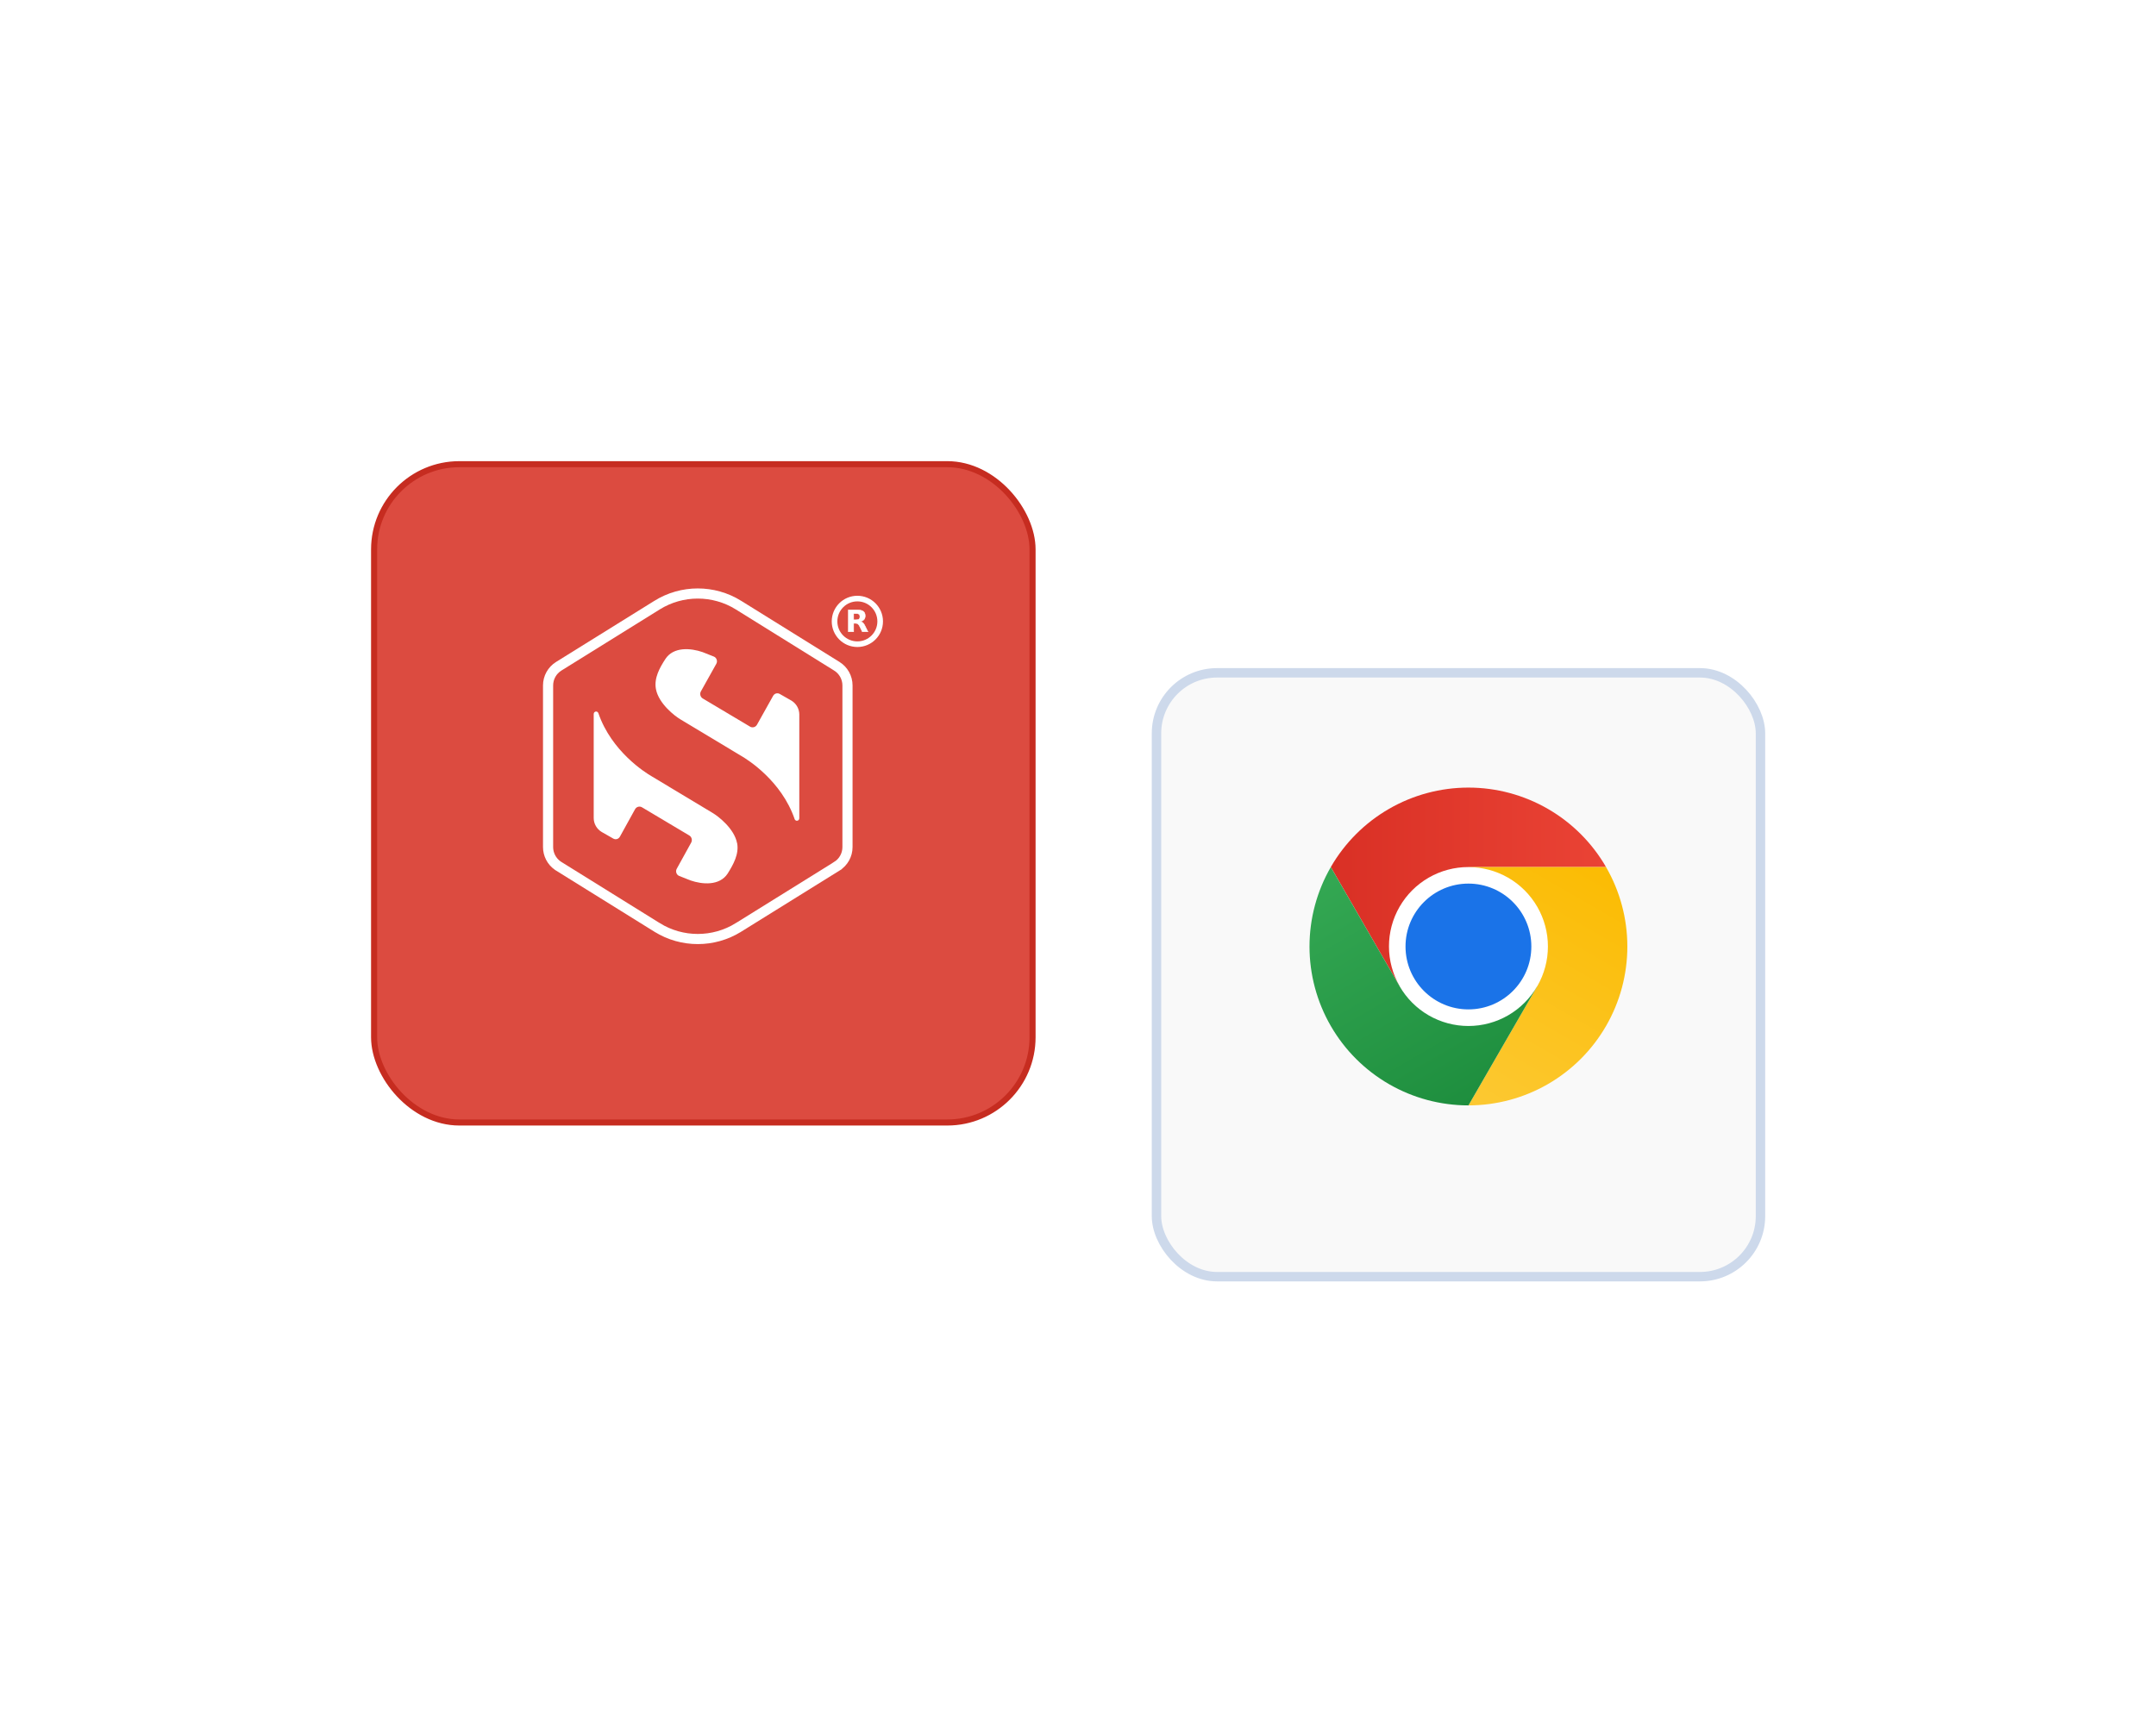 <?xml version="1.0" encoding="utf-8"?>
<svg xmlns="http://www.w3.org/2000/svg" width="624" height="500" viewBox="0 0 624 500" fill="none">
<g clip-path="url(#clip0_8801_3662)">
<path d="M422.708 296.94C422.365 296.597 421.809 296.597 421.466 296.94L415.878 302.529C415.535 302.872 415.535 303.428 415.878 303.771C416.221 304.114 416.777 304.114 417.12 303.771L422.087 298.803L427.055 303.771C427.398 304.114 427.954 304.114 428.297 303.771C428.64 303.428 428.64 302.872 428.297 302.529L422.708 296.94ZM422.087 99.967L422.966 99.967L422.966 99.967L422.087 99.967ZM421.466 145.991C421.809 146.334 422.365 146.334 422.708 145.991L428.297 140.402C428.64 140.059 428.64 139.503 428.297 139.16C427.954 138.818 427.398 138.818 427.055 139.16L422.087 144.128L417.12 139.16C416.777 138.818 416.221 138.818 415.878 139.16C415.535 139.503 415.535 140.059 415.878 140.402L421.466 145.991ZM202.892 335.966C202.55 335.623 201.993 335.623 201.651 335.966L196.062 341.555C195.719 341.898 195.719 342.454 196.062 342.797C196.405 343.14 196.961 343.14 197.304 342.797L202.271 337.829L207.239 342.797C207.582 343.14 208.138 343.14 208.481 342.797C208.824 342.454 208.824 341.898 208.481 341.555L202.892 335.966ZM201.651 190.116C201.993 190.459 202.55 190.459 202.892 190.116L208.481 184.528C208.824 184.185 208.824 183.629 208.481 183.286C208.138 182.943 207.582 182.943 207.239 183.286L202.271 188.254L197.304 183.286C196.961 182.943 196.405 182.943 196.062 183.286C195.719 183.629 195.719 184.185 196.062 184.528L201.651 190.116ZM202.271 99.967L203.15 99.967L202.271 99.967ZM215.045 87.194V88.072H409.314V87.194V86.316H215.045V87.194ZM409.314 393V392.122H215.045V393V393.878H409.314V393ZM422.087 297.561H421.209V380.226H422.087H422.966V297.561H422.087ZM422.087 99.967L421.209 99.967L421.209 145.37L422.087 145.37L422.966 145.37L422.966 99.967L422.087 99.967ZM202.271 380.226H203.15V336.587H202.271H201.393V380.226H202.271ZM202.271 189.495L203.15 189.495L203.15 99.967L202.271 99.967L201.393 99.967L201.393 189.495L202.271 189.495ZM215.045 393V392.122C208.475 392.122 203.15 386.796 203.15 380.226H202.271H201.393C201.393 387.766 207.505 393.878 215.045 393.878V393ZM409.314 393V393.878C416.854 393.878 422.966 387.766 422.966 380.226H422.087H421.209C421.209 386.796 415.884 392.122 409.314 392.122V393ZM409.314 87.194V88.072C415.883 88.072 421.209 93.398 421.209 99.967L422.087 99.967L422.966 99.967C422.966 92.428 416.854 86.316 409.314 86.316V87.194ZM215.045 87.194V86.316C207.505 86.316 201.393 92.428 201.393 99.967L202.271 99.967L203.15 99.967C203.15 93.398 208.475 88.072 215.045 88.072V87.194Z" fill="white"/>
<g filter="url(#filter0_d_8801_3662)">
<rect x="108.273" y="127.991" width="190.572" height="190.572" rx="24.669" fill="#DC4B40" stroke="#C62C20" stroke-width="1.756"/>
</g>
<path d="M201.955 171.814C206.043 171.814 210.128 172.929 213.731 175.172L213.732 175.173L242.194 192.871L242.196 192.873C244.109 194.057 245.284 196.167 245.284 198.434V245.216C245.284 247.484 244.123 249.58 242.194 250.779V250.78L213.732 268.477H213.731C210.128 270.72 206.043 271.836 201.955 271.836C197.867 271.836 193.783 270.72 190.18 268.477H190.179L161.717 250.78L161.715 250.778L161.365 250.545C159.66 249.33 158.627 247.342 158.627 245.216V198.434C158.627 196.167 159.788 194.07 161.717 192.871L190.179 175.173L190.18 175.172C193.783 172.929 197.867 171.814 201.955 171.814Z" stroke="white" stroke-width="2.935"/>
<path d="M213.331 244.101C212.525 239.86 207.877 236.294 206.234 235.326L188.536 224.687C186.835 223.703 176.981 217.555 173.183 206.446C173.08 206.182 172.831 205.976 172.538 205.976C172.142 205.976 171.834 206.284 171.834 206.695V236.808C171.834 238.466 172.729 240.007 174.136 240.843L177.48 242.751C178.183 243.162 179.034 242.913 179.43 242.179L183.799 234.269C184.195 233.55 185.104 233.286 185.793 233.697L199.489 241.856C200.193 242.267 200.442 243.206 200.046 243.925L195.882 251.468C195.427 252.246 195.779 253.273 196.586 253.581C197.979 254.153 199.68 254.814 199.841 254.872C203.287 256.061 208.243 256.472 210.589 252.906C212.246 250.265 213.932 247.271 213.346 244.072L213.331 244.101Z" fill="white"/>
<path d="M231.338 206.842C231.338 205.184 230.443 203.643 229.036 202.807L225.693 200.899C224.989 200.488 224.138 200.737 223.742 201.471L219.094 209.792C218.698 210.511 217.789 210.775 217.1 210.364L203.404 202.205C202.7 201.794 202.451 200.855 202.862 200.136L207.305 192.182C207.759 191.404 207.407 190.377 206.601 190.069C205.208 189.497 203.507 188.836 203.346 188.778C199.9 187.589 194.943 187.178 192.597 190.744C190.94 193.283 189.254 196.276 189.841 199.475C190.647 203.716 195.295 207.282 196.938 208.251L214.636 218.89C216.337 219.873 226.191 226.022 229.989 237.131C230.091 237.395 230.341 237.6 230.634 237.6C231.03 237.6 231.338 237.292 231.338 236.881V206.842Z" fill="white"/>
<path d="M248.143 186.488C251.79 186.488 254.746 183.532 254.746 179.885C254.746 176.238 251.79 173.281 248.143 173.281C244.496 173.281 241.539 176.238 241.539 179.885C241.539 183.532 244.496 186.488 248.143 186.488Z" stroke="white" stroke-width="1.624"/>
<path d="M248.017 176.548C248.865 176.548 249.47 176.693 249.848 176.969H249.849C250.227 177.235 250.416 177.663 250.416 178.27C250.416 178.686 250.319 179.022 250.123 179.284C249.926 179.54 249.631 179.74 249.222 179.863L248.982 179.934L249.225 179.994C249.443 180.047 249.634 180.159 249.809 180.333C249.983 180.508 250.161 180.777 250.342 181.15V181.151L251.203 182.886H249.578L248.806 181.317C248.648 180.994 248.478 180.756 248.301 180.632H248.302C248.124 180.502 247.888 180.438 247.608 180.438H247.07V182.886H245.535V176.548H248.017ZM247.07 179.424H247.841C248.192 179.424 248.463 179.353 248.632 179.205C248.803 179.062 248.888 178.826 248.888 178.515C248.888 178.208 248.803 177.978 248.633 177.829L248.631 177.828C248.462 177.688 248.191 177.624 247.841 177.624H247.07V179.424Z" fill="white" stroke="white" stroke-width="0.135"/>
<g filter="url(#filter1_d_8801_3662)">
<rect x="334.718" y="184.848" width="174.808" height="174.808" rx="17.521" fill="#F9F9F9" stroke="#CDD9EB" stroke-width="2.73"/>
</g>
<path d="M425 296.99C437.703 296.99 448 286.692 448 273.99C448 261.287 437.703 250.99 425 250.99C412.297 250.99 402 261.287 402 273.99C402 286.692 412.297 296.99 425 296.99Z" fill="white"/>
<path d="M425 251H464.831C460.795 244.007 454.989 238.199 447.996 234.162C441.004 230.125 433.072 227.999 424.997 228C416.923 228 408.991 230.127 401.999 234.165C395.008 238.204 389.202 244.012 385.167 251.005L405.082 285.5L405.1 285.495C403.074 282.002 402.005 278.036 402.001 273.997C401.996 269.959 403.056 265.991 405.074 262.492C407.092 258.994 409.997 256.09 413.495 254.072C416.994 252.055 420.962 250.995 425 251Z" fill="url(#paint0_linear_8801_3662)"/>
<path d="M425 292.208C435.056 292.208 443.208 284.056 443.208 274C443.208 263.944 435.056 255.792 425 255.792C414.944 255.792 406.792 263.944 406.792 274C406.792 284.056 414.944 292.208 425 292.208Z" fill="#1A73E8"/>
<path d="M444.916 285.505L425.001 320C433.075 320.001 441.007 317.876 448 313.839C454.993 309.802 460.799 303.995 464.836 297.003C468.873 290.01 470.997 282.077 470.996 274.003C470.994 265.929 468.867 257.997 464.828 251.006H424.997L424.993 251.024C429.031 251.016 433 252.073 436.5 254.088C440 256.103 442.906 259.006 444.927 262.503C446.947 265.999 448.01 269.967 448.008 274.005C448.006 278.044 446.94 282.01 444.916 285.505Z" fill="url(#paint1_linear_8801_3662)"/>
<path d="M405.083 285.506L385.168 251.011C381.129 258.003 379.003 265.935 379.003 274.01C379.003 282.084 381.128 290.016 385.166 297.008C389.203 304.001 395.011 309.807 402.004 313.843C408.997 317.879 416.93 320.002 425.004 320L444.92 285.505L444.907 285.492C442.894 288.994 439.994 291.903 436.499 293.926C433.004 295.949 429.037 297.015 424.999 297.016C420.96 297.018 416.993 295.954 413.496 293.933C410 291.913 407.098 289.006 405.083 285.506Z" fill="url(#paint2_linear_8801_3662)"/>
</g>
<defs>
<filter id="filter0_d_8801_3662" x="30.753" y="56.858" width="345.611" height="345.611" filterUnits="userSpaceOnUse" color-interpolation-filters="sRGB">
<feFlood flood-opacity="0" result="BackgroundImageFix"/>
<feColorMatrix in="SourceAlpha" type="matrix" values="0 0 0 0 0 0 0 0 0 0 0 0 0 0 0 0 0 0 127 0" result="hardAlpha"/>
<feOffset dy="6.387"/>
<feGaussianBlur stdDeviation="38.321"/>
<feComposite in2="hardAlpha" operator="out"/>
<feColorMatrix type="matrix" values="0 0 0 0 0 0 0 0 0 0 0 0 0 0 0 0 0 0 0.07 0"/>
<feBlend mode="normal" in2="BackgroundImageFix" result="effect1_dropShadow_8801_3662"/>
<feBlend mode="normal" in="SourceGraphic" in2="effect1_dropShadow_8801_3662" result="shape"/>
</filter>
<filter id="filter1_d_8801_3662" x="214.217" y="74.275" width="415.81" height="415.81" filterUnits="userSpaceOnUse" color-interpolation-filters="sRGB">
<feFlood flood-opacity="0" result="BackgroundImageFix"/>
<feColorMatrix in="SourceAlpha" type="matrix" values="0 0 0 0 0 0 0 0 0 0 0 0 0 0 0 0 0 0 127 0" result="hardAlpha"/>
<feOffset dy="9.928"/>
<feGaussianBlur stdDeviation="59.568"/>
<feComposite in2="hardAlpha" operator="out"/>
<feColorMatrix type="matrix" values="0 0 0 0 0 0 0 0 0 0 0 0 0 0 0 0 0 0 0.07 0"/>
<feBlend mode="normal" in2="BackgroundImageFix" result="effect1_dropShadow_8801_3662"/>
<feBlend mode="normal" in="SourceGraphic" in2="effect1_dropShadow_8801_3662" result="shape"/>
</filter>
<linearGradient id="paint0_linear_8801_3662" x1="385.167" y1="256.75" x2="464.831" y2="256.75" gradientUnits="userSpaceOnUse">
<stop stop-color="#D93025"/>
<stop offset="1" stop-color="#EA4335"/>
</linearGradient>
<linearGradient id="paint1_linear_8801_3662" x1="418.717" y1="319.385" x2="458.549" y2="250.394" gradientUnits="userSpaceOnUse">
<stop stop-color="#FCC934"/>
<stop offset="1" stop-color="#FBBC04"/>
</linearGradient>
<linearGradient id="paint2_linear_8801_3662" x1="429.979" y1="317.128" x2="390.147" y2="248.136" gradientUnits="userSpaceOnUse">
<stop stop-color="#1E8E3E"/>
<stop offset="1" stop-color="#34A853"/>
</linearGradient>
<clipPath id="clip0_8801_3662">
<rect width="624" height="500" fill="white"/>
</clipPath>
</defs>
</svg>